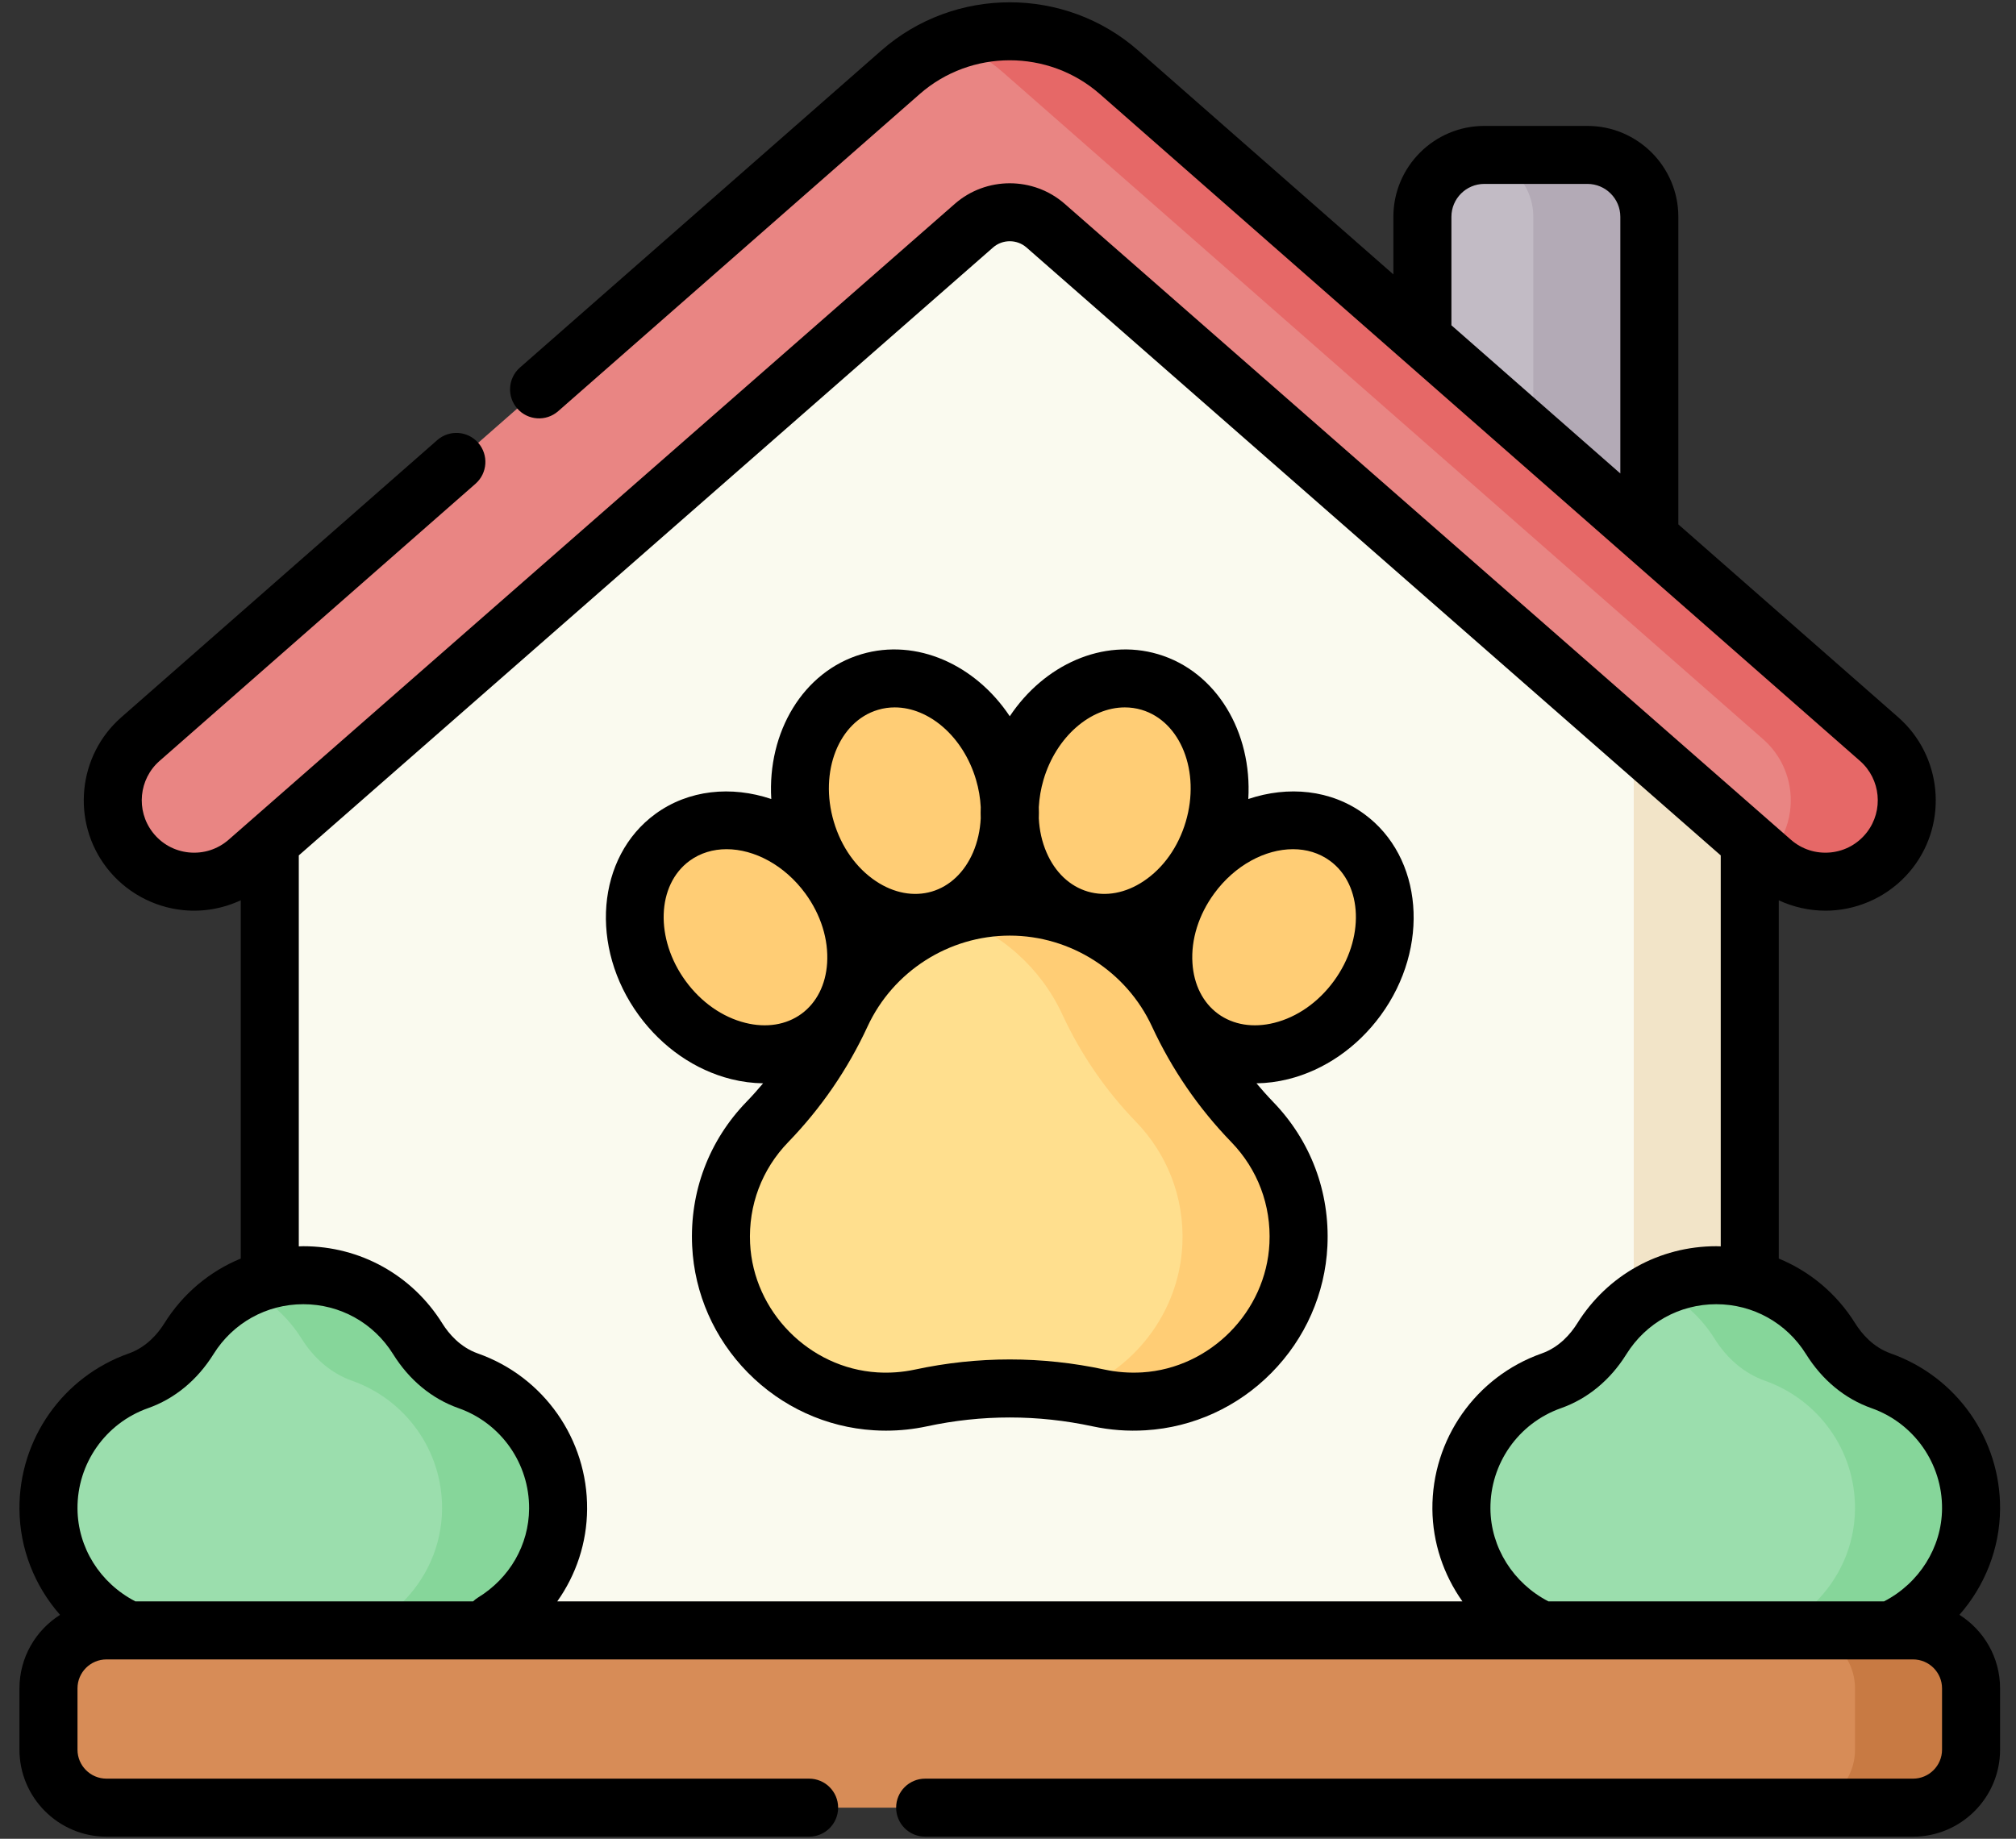 <svg xmlns="http://www.w3.org/2000/svg" width="57" height="52" viewBox="0 0 57 52" fill="none"><rect x="0" y="0" width="57" height="52" fill="#333333" stroke="none"/><path d="M46.635 19.549H40.218V6.132C40.218 5.165 41.001 4.382 41.968 4.382H44.885C45.851 4.382 46.635 5.165 46.635 6.132V19.549Z" fill="#C2BBC5"></path><path d="M44.883 4.382H41.967C41.905 4.382 41.844 4.385 41.784 4.391C42.665 4.482 43.352 5.227 43.352 6.132V19.548H46.633V6.132C46.633 5.165 45.85 4.382 44.883 4.382Z" fill="#B3AAB6"></path><path d="M28.549 2.532L7.627 20.839V24.287V47.62H49.472V24.287V20.839L28.549 2.532Z" fill="#FAFAEF"></path><path d="M46.192 17.969V47.621H49.474V20.84L46.192 17.969Z" fill="#F2E4C8"></path><path d="M53.13 20.903L31.639 2.045C29.872 0.494 27.228 0.494 25.461 2.045L3.97 20.903C3.058 21.703 2.924 23.075 3.664 24.037C4.474 25.09 6.005 25.24 7.005 24.365L27.536 6.383C28.116 5.875 28.983 5.875 29.564 6.383L50.095 24.365C51.094 25.24 52.626 25.09 53.436 24.037C54.176 23.075 54.042 21.703 53.13 20.903Z" fill="#E98583"></path><path d="M53.13 20.903L31.639 2.045C30.309 0.878 28.484 0.589 26.909 1.178C27.428 1.372 27.92 1.661 28.358 2.045L49.848 20.903C50.761 21.703 50.895 23.074 50.154 24.036C50.095 24.113 50.031 24.184 49.965 24.251L50.095 24.364C51.094 25.24 52.626 25.09 53.436 24.036C54.176 23.074 54.042 21.703 53.13 20.903Z" fill="#E66867"></path><path d="M13.238 39.049C12.636 38.837 12.147 38.4 11.81 37.859C11.137 36.78 9.94 36.062 8.575 36.062C7.21 36.062 6.013 36.78 5.341 37.859C5.003 38.4 4.514 38.837 3.912 39.049C2.423 39.574 1.358 40.999 1.37 42.672C1.386 44.776 3.146 46.453 5.251 46.453H11.899C14.004 46.453 15.764 44.776 15.78 42.672C15.793 40.999 14.727 39.574 13.238 39.049Z" fill="#9BDEAD"></path><path d="M43.863 39.049C44.464 38.837 44.953 38.4 45.291 37.859C45.964 36.78 47.16 36.062 48.525 36.062C49.89 36.062 51.087 36.78 51.76 37.859C52.097 38.4 52.587 38.837 53.188 39.049C54.678 39.574 55.743 40.999 55.73 42.672C55.714 44.776 53.954 46.453 51.849 46.453H45.201C43.096 46.453 41.336 44.776 41.32 42.672C41.308 40.999 42.373 39.574 43.863 39.049Z" fill="#9BDEAD"></path><path d="M13.238 39.049C12.637 38.837 12.147 38.4 11.81 37.859C11.137 36.78 9.94 36.062 8.575 36.062C7.988 36.062 7.431 36.196 6.935 36.434C7.592 36.748 8.145 37.245 8.528 37.859C8.866 38.4 9.355 38.837 9.957 39.049C11.446 39.574 12.511 40.999 12.499 42.672C12.483 44.776 10.723 46.453 8.618 46.453H11.899C14.004 46.453 15.764 44.776 15.78 42.672C15.793 40.999 14.728 39.574 13.238 39.049Z" fill="#86D69A"></path><path d="M53.187 39.049C52.586 38.837 52.096 38.4 51.759 37.859C51.086 36.78 49.889 36.062 48.524 36.062C47.937 36.062 47.381 36.196 46.884 36.434C47.541 36.748 48.095 37.245 48.478 37.859C48.815 38.4 49.304 38.837 49.906 39.049C51.395 39.574 52.461 40.999 52.448 42.672C52.432 44.776 50.672 46.453 48.567 46.453H51.848C53.953 46.453 55.713 44.776 55.729 42.672C55.742 40.999 54.677 39.574 53.187 39.049Z" fill="#86D69A"></path><path d="M1.37 49.481V47.749C1.37 46.843 2.105 46.108 3.011 46.108H54.089C54.995 46.108 55.73 46.843 55.73 47.749V49.481C55.73 50.387 54.995 51.121 54.089 51.121H3.011C2.105 51.121 1.37 50.387 1.37 49.481Z" fill="#D78C57"></path><path d="M54.089 46.108H50.808C51.714 46.108 52.448 46.843 52.448 47.749V49.481C52.448 50.387 51.714 51.121 50.808 51.121H54.089C54.995 51.121 55.73 50.387 55.73 49.481V47.749C55.73 46.843 54.995 46.108 54.089 46.108Z" fill="#C87A43"></path><path d="M35.402 31.727C34.539 30.836 33.837 29.811 33.316 28.686C32.483 26.887 30.662 25.638 28.549 25.638C26.436 25.638 24.615 26.887 23.783 28.686C23.262 29.811 22.559 30.836 21.697 31.727C20.834 32.617 20.324 33.849 20.388 35.2C20.5 37.557 22.399 39.484 24.755 39.629C25.195 39.657 25.624 39.622 26.033 39.535C27.695 39.177 29.403 39.177 31.065 39.535C31.474 39.622 31.903 39.657 32.344 39.629C34.699 39.484 36.598 37.557 36.711 35.2C36.775 33.849 36.264 32.617 35.402 31.727Z" fill="#FFDF8E"></path><path d="M23.554 39.392C23.935 39.522 24.338 39.604 24.755 39.63C25.196 39.657 25.624 39.623 26.033 39.535C26.324 39.472 26.616 39.422 26.909 39.381C25.795 39.227 24.668 39.23 23.554 39.392Z" fill="#FFCD75"></path><path d="M35.403 31.727C34.54 30.837 33.837 29.812 33.316 28.686C32.484 26.887 30.663 25.639 28.55 25.639C27.977 25.639 27.425 25.731 26.909 25.901C28.296 26.357 29.428 27.375 30.035 28.686C30.556 29.812 31.259 30.837 32.121 31.727C32.983 32.617 33.494 33.849 33.43 35.2C33.337 37.14 32.034 38.788 30.264 39.392C30.532 39.43 30.799 39.477 31.066 39.535C31.475 39.623 31.904 39.657 32.344 39.63C34.699 39.485 36.599 37.557 36.711 35.2C36.776 33.849 36.265 32.617 35.403 31.727Z" fill="#FFCD75"></path><path d="M26.587 25.998C28.132 25.54 28.939 23.667 28.39 21.813C27.841 19.959 26.144 18.828 24.599 19.285C23.054 19.742 22.247 21.616 22.796 23.47C23.345 25.323 25.042 26.455 26.587 25.998Z" fill="#FFCD75"></path><path d="M23.136 29.32C24.436 28.369 24.565 26.334 23.425 24.774C22.284 23.215 20.306 22.72 19.006 23.671C17.706 24.621 17.577 26.656 18.717 28.216C19.858 29.776 21.836 30.27 23.136 29.32Z" fill="#FFCD75"></path><path d="M38.364 28.243C39.505 26.683 39.376 24.648 38.076 23.698C36.776 22.747 34.797 23.242 33.657 24.802C32.516 26.361 32.646 28.396 33.946 29.347C35.245 30.297 37.224 29.803 38.364 28.243Z" fill="#FFCD75"></path><path d="M34.322 23.473C34.871 21.62 34.063 19.746 32.519 19.289C30.974 18.831 29.276 19.963 28.727 21.817C28.178 23.671 28.986 25.544 30.53 26.002C32.075 26.459 33.773 25.327 34.322 23.473Z" fill="#FFCD75"></path><path d="M55.401 45.667C56.119 44.849 56.541 43.793 56.55 42.678C56.565 40.702 55.323 38.933 53.46 38.276C52.957 38.098 52.636 37.715 52.455 37.426C51.931 36.585 51.173 35.954 50.293 35.592V25.461C50.705 25.652 51.157 25.754 51.614 25.754C51.715 25.754 51.816 25.75 51.916 25.739C52.772 25.655 53.562 25.217 54.086 24.536C55.087 23.235 54.904 21.368 53.671 20.285L47.453 14.83V6.131C47.453 4.714 46.3 3.561 44.883 3.561H41.967C40.549 3.561 39.396 4.714 39.396 6.131V7.76L32.18 1.427C30.111 -0.389 26.989 -0.389 24.92 1.427L14.7 10.395C14.36 10.694 14.326 11.212 14.625 11.553C14.924 11.893 15.442 11.927 15.782 11.628L26.002 2.661C27.454 1.386 29.645 1.386 31.098 2.661L52.589 21.519C53.174 22.032 53.261 22.918 52.786 23.535C52.533 23.863 52.168 24.066 51.756 24.107C51.344 24.146 50.946 24.019 50.635 23.747L30.104 5.765C29.218 4.989 27.882 4.989 26.996 5.765L6.465 23.747C6.153 24.019 5.755 24.146 5.344 24.107C4.932 24.066 4.566 23.863 4.314 23.535C3.839 22.918 3.926 22.032 4.511 21.519L13.445 13.68C13.785 13.381 13.819 12.863 13.52 12.522C13.222 12.181 12.703 12.148 12.363 12.446L3.429 20.285C2.195 21.368 2.013 23.235 3.014 24.536C3.538 25.217 4.328 25.655 5.183 25.739C5.743 25.795 6.304 25.694 6.807 25.46V35.592C5.927 35.954 5.169 36.585 4.645 37.426C4.464 37.715 4.143 38.098 3.64 38.276C1.777 38.933 0.535 40.702 0.55 42.678C0.558 43.796 0.978 44.849 1.698 45.668C1.009 46.105 0.55 46.873 0.55 47.748V49.48C0.55 50.837 1.654 51.941 3.011 51.941H22.876C23.329 51.941 23.697 51.573 23.697 51.12C23.697 50.667 23.329 50.3 22.876 50.3H3.011C2.558 50.3 2.191 49.932 2.191 49.48V47.748C2.191 47.295 2.558 46.928 3.011 46.928H43.567C43.571 46.928 43.575 46.928 43.58 46.928H54.089C54.541 46.928 54.909 47.295 54.909 47.748V49.48C54.909 49.932 54.541 50.3 54.089 50.3H26.158C25.704 50.3 25.337 50.667 25.337 51.12C25.337 51.573 25.704 51.941 26.158 51.941H54.089C55.446 51.941 56.55 50.837 56.55 49.48V47.748C56.55 46.873 56.091 46.104 55.401 45.667ZM41.037 6.131C41.037 5.618 41.454 5.201 41.967 5.201H44.883C45.396 5.201 45.813 5.618 45.813 6.131V13.39L41.037 9.199V6.131ZM51.063 38.294C51.521 39.029 52.162 39.557 52.914 39.823C54.117 40.247 54.919 41.39 54.909 42.666C54.901 43.763 54.262 44.774 53.269 45.287H43.78C42.787 44.774 42.148 43.763 42.14 42.666C42.131 41.39 42.932 40.247 44.135 39.823C44.888 39.557 45.528 39.029 45.986 38.294C46.537 37.411 47.486 36.883 48.525 36.883C49.563 36.883 50.512 37.411 51.063 38.294ZM8.448 24.191L28.077 6.999C28.347 6.763 28.753 6.763 29.023 6.999L48.652 24.191V35.247C48.61 35.246 48.567 35.243 48.525 35.243C46.916 35.243 45.447 36.059 44.594 37.426C44.413 37.715 44.092 38.098 43.589 38.276C41.726 38.933 40.485 40.702 40.499 42.678C40.507 43.627 40.814 44.533 41.348 45.287H15.756C16.291 44.533 16.593 43.631 16.6 42.678C16.615 40.702 15.374 38.933 13.511 38.276C13.008 38.098 12.687 37.715 12.506 37.426C11.653 36.059 10.184 35.243 8.575 35.243C8.532 35.243 8.49 35.246 8.448 35.247V24.191ZM4.185 39.823C4.938 39.557 5.578 39.029 6.037 38.294C6.588 37.411 7.536 36.883 8.575 36.883C9.614 36.883 10.563 37.41 11.114 38.294C11.572 39.029 12.212 39.557 12.965 39.823C14.168 40.247 14.969 41.39 14.96 42.666C14.952 43.69 14.412 44.629 13.516 45.178C13.464 45.21 13.418 45.247 13.376 45.287H3.827C3.825 45.286 3.824 45.285 3.822 45.284C2.824 44.765 2.199 43.762 2.191 42.666C2.181 41.39 2.983 40.247 4.185 39.823Z" fill="black"></path><path d="M20.675 30.518C20.979 30.594 21.281 30.632 21.576 30.636C21.426 30.814 21.271 30.989 21.108 31.157C20.043 32.256 19.497 33.706 19.57 35.239C19.634 36.582 20.194 37.853 21.147 38.82C22.101 39.788 23.364 40.366 24.705 40.448C24.82 40.456 24.935 40.459 25.05 40.459C25.44 40.459 25.828 40.418 26.206 40.337C27.762 40.002 29.339 40.003 30.894 40.337C31.384 40.442 31.889 40.48 32.395 40.448C33.736 40.366 35 39.788 35.953 38.82C36.907 37.853 37.467 36.581 37.531 35.239C37.604 33.706 37.057 32.256 35.992 31.157C35.83 30.989 35.675 30.814 35.525 30.636C35.82 30.632 36.121 30.594 36.425 30.518C37.446 30.263 38.374 29.621 39.039 28.712C40.444 26.788 40.234 24.234 38.57 23.019C37.629 22.33 36.42 22.217 35.294 22.596C35.407 20.708 34.397 18.99 32.742 18.5C31.187 18.04 29.52 18.799 28.55 20.256C27.581 18.799 25.914 18.04 24.359 18.5C22.703 18.99 21.693 20.708 21.807 22.596C20.68 22.217 19.472 22.331 18.53 23.018C16.866 24.234 16.656 26.788 18.062 28.712C18.726 29.621 19.654 30.263 20.675 30.518ZM35.892 35.161C35.8 37.089 34.22 38.692 32.295 38.811C31.937 38.832 31.582 38.806 31.239 38.733C30.347 38.541 29.448 38.445 28.55 38.445C27.652 38.445 26.753 38.541 25.861 38.733C25.518 38.806 25.163 38.833 24.806 38.811C22.88 38.692 21.3 37.089 21.208 35.161C21.157 34.086 21.54 33.069 22.287 32.298C23.213 31.341 23.968 30.242 24.528 29.031C25.251 27.468 26.83 26.459 28.55 26.459C30.27 26.459 31.849 27.468 32.572 29.031C33.133 30.242 33.887 31.341 34.814 32.298C35.56 33.069 35.943 34.086 35.892 35.161ZM37.602 24.343C38.536 25.025 38.586 26.551 37.714 27.744C37.275 28.344 36.676 28.764 36.027 28.926C35.433 29.075 34.87 28.984 34.44 28.671C34.011 28.357 33.754 27.848 33.715 27.236C33.672 26.569 33.89 25.87 34.329 25.27C34.916 24.466 35.775 24.015 36.558 24.015C36.937 24.015 37.298 24.121 37.602 24.343ZM31.803 20.005C31.961 20.005 32.12 20.027 32.276 20.073C33.384 20.402 33.945 21.821 33.526 23.238C33.315 23.951 32.892 24.548 32.335 24.919C31.826 25.259 31.265 25.363 30.755 25.213C30.245 25.062 29.831 24.669 29.589 24.106C29.46 23.808 29.388 23.481 29.371 23.143C29.375 23.038 29.375 22.931 29.371 22.825C29.385 22.568 29.429 22.307 29.505 22.048C29.866 20.831 30.834 20.005 31.803 20.005ZM24.824 20.074C24.98 20.027 25.139 20.005 25.298 20.005C26.266 20.005 27.235 20.831 27.595 22.048C27.672 22.307 27.716 22.568 27.729 22.825C27.725 22.931 27.726 23.038 27.729 23.143C27.712 23.481 27.64 23.808 27.512 24.106C27.269 24.669 26.855 25.062 26.346 25.213C25.836 25.363 25.275 25.259 24.765 24.919C24.209 24.548 23.786 23.951 23.575 23.238C23.155 21.821 23.716 20.402 24.824 20.074ZM19.498 24.343C19.802 24.121 20.164 24.015 20.543 24.015C21.326 24.015 22.184 24.466 22.772 25.27C23.21 25.87 23.428 26.569 23.386 27.236C23.347 27.848 23.089 28.357 22.66 28.671C22.231 28.984 21.667 29.075 21.073 28.926C20.424 28.764 19.825 28.344 19.386 27.744C18.515 26.551 18.565 25.025 19.498 24.343Z" fill="black"></path></svg>